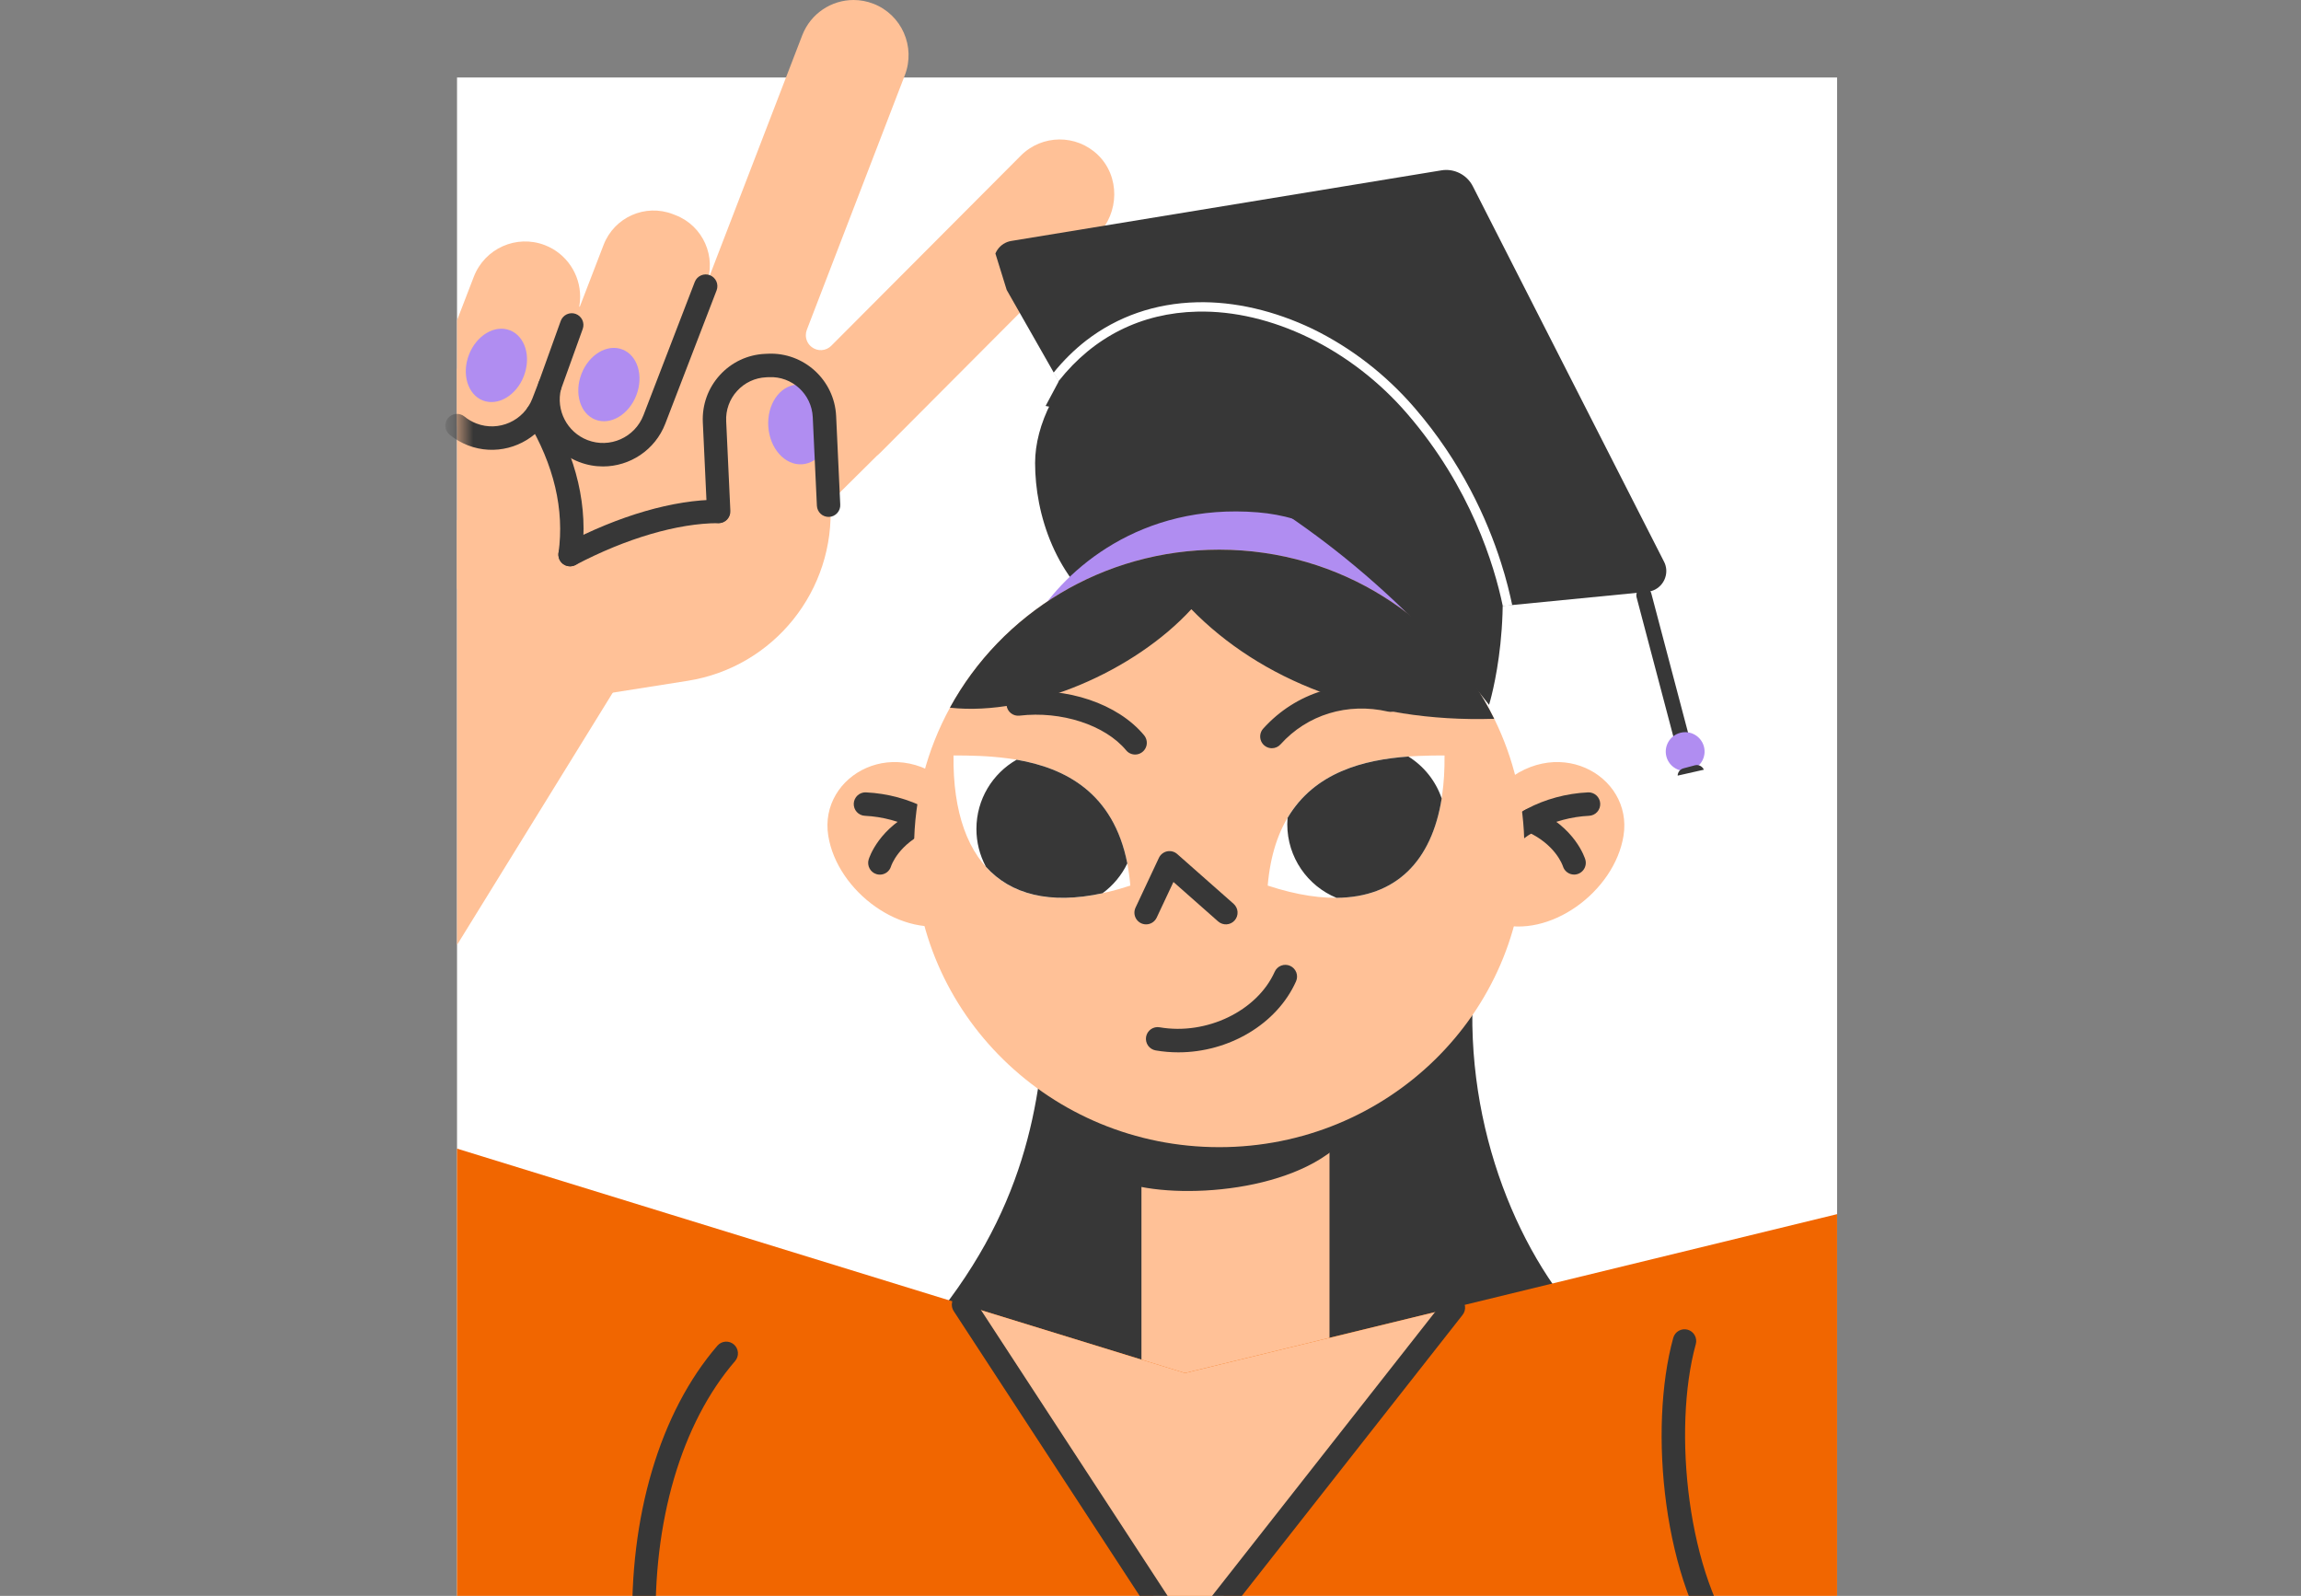<svg width="124" height="86" viewBox="0 0 124 86" fill="none" xmlns="http://www.w3.org/2000/svg">
<rect x="0" y="0" width="124" height="86" fill="#808080" stroke="none"/>
<g clip-path="url(#clip0_3062_11596)">
<path d="M24.629 4.176H99.082V100.92H24.629V4.176Z" fill="white"/>
<path d="M68.92 15.174C73.574 15.174 81.305 18.531 81.305 25.924C81.305 33.317 73.429 33.802 73.429 33.802L67.902 30.592L59.902 33.316C56.848 31.224 55.781 27.674 55.781 24.95C55.781 20.864 60.436 15.174 68.92 15.174L68.92 15.174Z" fill="#373737"/>
<path d="M55.781 33.366C57.408 30.715 61.447 27.093 67.784 27.61C73.279 28.058 76.5 32.849 78.046 35.757C71.734 33.883 55.781 33.366 55.781 33.366V33.366Z" fill="#B08DF1"/>
<path d="M31.629 37.545L37.059 36.688C41.7 35.955 45.027 31.807 44.747 27.102L44.589 24.444L34.354 28.215L31.629 37.545V37.545ZM80.655 42.557C83.758 39.396 88.019 41.756 87.491 45.038C87.006 48.053 83.492 50.631 80.655 49.756C77.93 48.914 80.655 42.557 80.655 42.557Z" fill="#FFC197"/>
<path d="M80.466 46.643C80.352 46.643 80.24 46.612 80.143 46.553C80.045 46.495 79.965 46.411 79.911 46.311C79.858 46.21 79.832 46.097 79.837 45.983C79.841 45.87 79.877 45.759 79.939 45.664C81.061 43.949 83.221 42.813 85.575 42.7C85.658 42.695 85.74 42.708 85.818 42.736C85.896 42.764 85.968 42.807 86.029 42.863C86.09 42.919 86.14 42.986 86.175 43.061C86.211 43.136 86.231 43.218 86.235 43.301C86.243 43.468 86.184 43.632 86.072 43.756C85.96 43.88 85.803 43.954 85.636 43.962C83.706 44.056 81.884 44.996 80.993 46.358C80.936 46.445 80.858 46.517 80.765 46.567C80.673 46.617 80.57 46.643 80.466 46.643H80.466Z" fill="#373737"/>
<path d="M84.827 47.13C84.691 47.129 84.56 47.086 84.451 47.004C84.342 46.923 84.263 46.809 84.224 46.679C84.21 46.636 83.822 45.48 82.224 44.786C82.148 44.753 82.079 44.705 82.021 44.646C81.964 44.586 81.918 44.516 81.888 44.438C81.858 44.361 81.843 44.279 81.844 44.196C81.845 44.113 81.863 44.031 81.896 43.955C81.928 43.878 81.976 43.809 82.035 43.752C82.095 43.694 82.165 43.648 82.242 43.618C82.319 43.587 82.401 43.572 82.484 43.574C82.567 43.575 82.648 43.593 82.724 43.626C84.885 44.564 85.41 46.245 85.431 46.316C85.459 46.41 85.465 46.51 85.448 46.607C85.431 46.704 85.391 46.796 85.333 46.875C85.274 46.954 85.198 47.018 85.11 47.062C85.022 47.107 84.925 47.13 84.827 47.13L84.827 47.13Z" fill="#373737"/>
<path d="M51.471 42.558C48.368 39.396 44.107 41.756 44.635 45.038C45.119 48.053 48.633 50.631 51.471 49.756C54.196 48.915 51.471 42.558 51.471 42.558Z" fill="#FFC197"/>
<path d="M51.778 46.643C51.673 46.643 51.57 46.617 51.478 46.567C51.386 46.517 51.307 46.445 51.25 46.358C50.359 44.996 48.537 44.056 46.608 43.962C46.441 43.954 46.284 43.88 46.171 43.756C46.059 43.632 46.001 43.468 46.008 43.301C46.012 43.218 46.032 43.136 46.068 43.061C46.103 42.986 46.153 42.919 46.214 42.863C46.275 42.807 46.347 42.764 46.425 42.736C46.503 42.708 46.586 42.695 46.668 42.7C49.023 42.813 51.182 43.949 52.304 45.664C52.366 45.759 52.402 45.87 52.407 45.983C52.412 46.097 52.386 46.21 52.332 46.311C52.278 46.411 52.198 46.495 52.1 46.553C52.003 46.612 51.891 46.643 51.778 46.643H51.778Z" fill="#373737"/>
<path d="M47.416 47.133C47.356 47.133 47.294 47.125 47.233 47.106C46.9 47.006 46.712 46.651 46.812 46.316C46.833 46.245 47.357 44.564 49.519 43.626C49.672 43.559 49.845 43.557 50.001 43.618C50.156 43.68 50.281 43.801 50.347 43.955C50.414 44.109 50.416 44.283 50.355 44.439C50.293 44.595 50.173 44.72 50.019 44.786C48.421 45.48 48.033 46.637 48.017 46.686C47.979 46.815 47.899 46.929 47.791 47.01C47.683 47.09 47.551 47.134 47.416 47.133V47.133ZM56.381 54.008C56.123 59.405 55.282 65.357 49.769 71.777C54.765 75.343 77.067 77.873 85.793 71.777C81.98 67.951 78.882 60.881 79.398 53.116C75.192 53.619 56.381 54.008 56.381 54.008V54.008Z" fill="#373737"/>
<path d="M61.512 74.946V58.914H71.646V75.242L61.512 74.946Z" fill="#FFC197"/>
<path d="M60.593 63.726C63.362 64.675 70.115 64.288 72.681 61.152C72.816 59.255 73.086 57.29 73.086 57.29L60.391 58.577L60.593 63.726V63.726Z" fill="#373737"/>
<path d="M82.147 45.719C82.147 54.611 74.785 61.819 65.703 61.819C56.621 61.819 49.258 54.611 49.258 45.719C49.258 42.977 49.958 40.397 51.193 38.137V38.136C53.962 33.069 59.421 29.621 65.703 29.621C72.227 29.621 77.865 33.341 80.523 38.734C81.563 40.846 82.147 43.216 82.147 45.719Z" fill="#FFC197"/>
<path d="M68.316 47.723C68.894 41.022 74.327 40.71 77.845 40.71C77.915 46.83 74.639 49.803 68.316 47.723ZM60.913 47.723C60.335 41.022 54.902 40.71 51.384 40.71C51.314 46.83 54.59 49.803 60.913 47.723Z" fill="white"/>
<path d="M61.763 49.813C61.657 49.813 61.552 49.786 61.459 49.735C61.366 49.684 61.288 49.609 61.231 49.52C61.174 49.43 61.141 49.327 61.134 49.22C61.128 49.114 61.148 49.008 61.193 48.912L62.453 46.228C62.495 46.139 62.556 46.062 62.633 46.001C62.71 45.94 62.8 45.898 62.895 45.878C62.991 45.858 63.09 45.861 63.185 45.886C63.279 45.911 63.366 45.958 63.44 46.023L66.479 48.706C66.541 48.761 66.591 48.828 66.628 48.903C66.664 48.977 66.686 49.058 66.691 49.141C66.696 49.224 66.685 49.307 66.659 49.385C66.632 49.464 66.59 49.536 66.535 49.599C66.481 49.661 66.414 49.712 66.34 49.749C66.266 49.785 66.185 49.807 66.102 49.812C66.02 49.817 65.937 49.806 65.859 49.779C65.78 49.752 65.708 49.71 65.646 49.656L63.236 47.528L62.333 49.45C62.282 49.559 62.201 49.651 62.1 49.715C61.999 49.779 61.882 49.813 61.763 49.813H61.763ZM63.501 56.709C63.093 56.709 62.684 56.675 62.276 56.605C62.195 56.59 62.117 56.56 62.047 56.516C61.977 56.472 61.916 56.414 61.868 56.346C61.821 56.278 61.787 56.202 61.769 56.121C61.75 56.04 61.748 55.956 61.762 55.874C61.776 55.792 61.806 55.714 61.85 55.644C61.895 55.574 61.952 55.513 62.02 55.465C62.087 55.417 62.164 55.383 62.244 55.365C62.325 55.347 62.409 55.344 62.49 55.359C65.021 55.796 67.746 54.482 68.693 52.367C68.761 52.214 68.887 52.094 69.043 52.035C69.2 51.975 69.373 51.98 69.526 52.049C69.678 52.118 69.797 52.244 69.857 52.401C69.916 52.558 69.911 52.732 69.842 52.885C68.807 55.198 66.213 56.709 63.501 56.709ZM61.172 40.661C61.079 40.661 60.988 40.641 60.904 40.601C60.82 40.562 60.746 40.505 60.687 40.433C59.554 39.068 57.191 38.3 54.942 38.565C54.776 38.585 54.609 38.538 54.478 38.434C54.347 38.33 54.262 38.178 54.243 38.011C54.223 37.845 54.27 37.677 54.374 37.546C54.477 37.414 54.629 37.329 54.795 37.309C57.486 36.992 60.243 37.922 61.656 39.624C61.732 39.717 61.781 39.829 61.796 39.948C61.812 40.067 61.793 40.188 61.742 40.297C61.691 40.406 61.61 40.498 61.509 40.562C61.408 40.627 61.291 40.661 61.171 40.661H61.172ZM68.54 40.321C68.418 40.321 68.299 40.285 68.197 40.218C68.095 40.152 68.014 40.057 67.964 39.945C67.915 39.833 67.899 39.709 67.918 39.589C67.937 39.468 67.991 39.355 68.073 39.265C69.828 37.315 72.448 36.511 75.08 37.113C75.161 37.132 75.237 37.166 75.305 37.214C75.372 37.262 75.43 37.323 75.474 37.393C75.518 37.464 75.547 37.542 75.561 37.624C75.575 37.706 75.573 37.789 75.554 37.87C75.536 37.951 75.502 38.028 75.454 38.095C75.406 38.163 75.345 38.221 75.275 38.265C75.205 38.309 75.127 38.339 75.046 38.353C74.964 38.367 74.88 38.364 74.8 38.346C72.618 37.847 70.453 38.507 69.008 40.112C68.949 40.178 68.877 40.23 68.796 40.266C68.716 40.302 68.628 40.321 68.54 40.321L68.54 40.321Z" fill="#373737"/>
<path d="M80.522 38.734L80.521 38.735C73.628 38.955 67.908 36.625 64.2 32.83C61.168 36.137 55.592 38.617 51.191 38.137V38.136C53.961 33.069 59.419 29.621 65.701 29.621C72.225 29.621 77.863 33.341 80.522 38.734H80.522Z" fill="#373737"/>
<path d="M99.082 65.409V100.92H24.629V61.898L51.923 70.312L63.857 73.99L78.322 70.466L99.082 65.409Z" fill="#F16600"/>
<path d="M78.324 70.466L63.86 88.59L51.926 70.312L63.86 73.991L78.324 70.466Z" fill="#FFC197"/>
<path d="M60.388 93.93C60.269 93.93 60.154 93.897 60.053 93.834C59.953 93.771 59.873 93.681 59.821 93.574C59.769 93.467 59.749 93.348 59.761 93.23C59.774 93.112 59.82 93 59.893 92.907L77.828 70.075C77.879 70.01 77.943 69.956 78.015 69.915C78.087 69.874 78.167 69.848 78.249 69.839C78.331 69.829 78.415 69.835 78.494 69.858C78.574 69.88 78.648 69.918 78.713 69.97C78.778 70.021 78.832 70.085 78.873 70.157C78.913 70.23 78.939 70.31 78.949 70.392C78.959 70.475 78.952 70.558 78.93 70.638C78.907 70.718 78.869 70.793 78.818 70.858L60.883 93.689C60.824 93.765 60.749 93.826 60.663 93.867C60.577 93.909 60.483 93.93 60.388 93.93Z" fill="#373737"/>
<path d="M32.527 13.198L29.704 20.53C29.13 22.022 29.87 23.699 31.358 24.276L31.503 24.332C32.991 24.909 34.662 24.166 35.237 22.674L38.059 15.342C38.634 13.85 37.894 12.172 36.406 11.596L36.261 11.54C34.773 10.963 33.101 11.706 32.527 13.198Z" fill="#FFC197"/>
<path d="M31.264 15.988C31.264 16.169 31.248 16.349 31.215 16.527C31.203 16.587 31.19 16.647 31.174 16.707C31.146 16.825 31.108 16.943 31.064 17.059L29.62 20.811L29.275 21.705C28.685 23.238 26.969 24 25.44 23.409C25.147 23.295 24.873 23.135 24.629 22.935V17.262L25.532 14.917C26.122 13.383 27.838 12.62 29.367 13.212C30.542 13.669 31.264 14.795 31.264 15.988Z" fill="#FFC197"/>
<path d="M59.15 12.648L47.463 24.373C47.394 24.443 47.321 24.509 47.245 24.571L37.072 34.66C35.41 36.299 33.065 36.853 30.941 36.287C30.028 36.042 29.181 35.598 28.46 34.986C27.18 33.901 25.903 32.813 24.629 31.721V19.881C25.929 18.048 26.965 16.593 26.965 16.593L31.215 16.527L31.245 16.526L37.639 16.427L38.036 15.398L43.231 1.905C43.686 0.724 44.808 0 45.998 0C46.352 0 46.714 0.065 47.066 0.201C48.594 0.793 49.353 2.515 48.763 4.048L43.48 17.772C43.444 17.864 43.426 17.963 43.426 18.062C43.426 18.309 43.538 18.547 43.742 18.702C43.896 18.821 44.089 18.88 44.283 18.867C44.478 18.854 44.661 18.77 44.798 18.632L55.011 8.387C56.157 7.238 58.003 7.226 59.164 8.347C60.362 9.505 60.326 11.469 59.15 12.648Z" fill="#FFC197"/>
<path d="M33.881 35.933L24.629 50.922V28.018L33.881 35.933Z" fill="#FFC197"/>
<path d="M34.714 88.577C34.55 88.577 34.393 88.513 34.275 88.398C34.158 88.284 34.089 88.128 34.084 87.964C33.889 81.739 35.559 76.108 38.664 72.514C38.774 72.388 38.929 72.311 39.095 72.3C39.261 72.289 39.425 72.344 39.551 72.453C39.676 72.562 39.754 72.717 39.766 72.884C39.779 73.05 39.725 73.215 39.617 73.342C36.716 76.698 35.159 82.014 35.344 87.925C35.349 88.092 35.288 88.255 35.173 88.377C35.059 88.499 34.901 88.571 34.734 88.576C34.727 88.577 34.721 88.577 34.714 88.577ZM93.413 89.764C93.318 89.764 93.224 89.743 93.138 89.701C93.053 89.66 92.978 89.6 92.919 89.525C89.617 85.357 88.82 76.993 90.171 72.094C90.216 71.933 90.323 71.796 90.468 71.714C90.614 71.632 90.785 71.611 90.946 71.655C91.107 71.7 91.243 71.807 91.326 71.952C91.408 72.097 91.43 72.27 91.386 72.431C90.118 77.028 90.927 84.979 93.906 88.738C93.979 88.831 94.025 88.943 94.038 89.061C94.052 89.18 94.031 89.299 93.98 89.406C93.928 89.513 93.848 89.604 93.748 89.667C93.647 89.73 93.531 89.764 93.413 89.764ZM77.692 43.025C77.371 42.088 76.738 41.291 75.898 40.768C73.509 40.941 70.848 41.605 69.385 44.077C69.376 44.189 69.371 44.302 69.371 44.414C69.371 46.207 70.467 47.741 72.023 48.383C75.237 48.359 77.153 46.402 77.692 43.026L77.692 43.025ZM54.786 40.94C53.492 41.678 52.619 43.072 52.619 44.671C52.618 45.382 52.794 46.083 53.131 46.708C54.474 48.2 56.58 48.749 59.416 48.135C59.986 47.717 60.444 47.165 60.751 46.528C59.998 42.71 57.404 41.391 54.786 40.94ZM29.622 21.444C29.521 21.444 29.421 21.42 29.332 21.373C29.242 21.326 29.165 21.258 29.106 21.175C29.048 21.092 29.011 20.996 28.998 20.895C28.984 20.795 28.995 20.692 29.03 20.597L30.217 17.296C30.245 17.218 30.289 17.146 30.344 17.085C30.4 17.024 30.467 16.974 30.542 16.939C30.617 16.903 30.698 16.883 30.781 16.879C30.864 16.875 30.946 16.888 31.024 16.916C31.102 16.944 31.174 16.988 31.235 17.044C31.296 17.1 31.345 17.167 31.381 17.242C31.416 17.317 31.436 17.399 31.44 17.482C31.444 17.565 31.431 17.648 31.403 17.726L30.215 21.026C30.171 21.149 30.091 21.254 29.985 21.329C29.878 21.404 29.752 21.444 29.622 21.444ZM63.86 89.222C63.756 89.222 63.653 89.196 63.56 89.146C63.468 89.096 63.39 89.024 63.333 88.936L51.398 70.658C51.352 70.589 51.32 70.511 51.304 70.429C51.288 70.347 51.289 70.263 51.305 70.181C51.322 70.099 51.355 70.021 51.401 69.952C51.448 69.883 51.508 69.824 51.577 69.778C51.647 69.733 51.725 69.701 51.807 69.686C51.889 69.671 51.972 69.671 52.054 69.689C52.135 69.706 52.212 69.74 52.281 69.787C52.349 69.835 52.408 69.895 52.453 69.965L64.387 88.243C64.449 88.338 64.484 88.449 64.489 88.563C64.494 88.677 64.468 88.79 64.414 88.89C64.36 88.99 64.28 89.074 64.183 89.132C64.085 89.191 63.974 89.222 63.86 89.222H63.86ZM30.723 30.518C30.632 30.518 30.543 30.499 30.461 30.462C30.379 30.424 30.306 30.37 30.247 30.301C30.187 30.233 30.143 30.153 30.118 30.066C30.092 29.979 30.085 29.888 30.098 29.799C30.423 27.463 29.857 25.056 28.414 22.647C28.328 22.503 28.302 22.331 28.343 22.168C28.383 22.006 28.487 21.866 28.63 21.779C28.773 21.693 28.945 21.667 29.107 21.708C29.269 21.748 29.409 21.852 29.495 21.996C31.09 24.66 31.712 27.344 31.346 29.974C31.325 30.124 31.25 30.263 31.136 30.363C31.021 30.463 30.875 30.518 30.723 30.518V30.518Z" fill="#373737"/>
<mask id="mask0_3062_11596" style="mask-type:luminance" maskUnits="userSpaceOnUse" x="24" y="4" width="76" height="97">
<path d="M24.629 4.176H99.082V100.92H24.629V4.176Z" fill="white"/>
</mask>
<g mask="url(#mask0_3062_11596)">
<path d="M32.495 25.136C32.065 25.136 31.628 25.058 31.203 24.894C30.291 24.54 29.596 23.846 29.219 23.005C28.253 24.113 26.662 24.558 25.215 23.999C24.858 23.861 24.526 23.667 24.23 23.424C24.166 23.371 24.113 23.306 24.074 23.233C24.035 23.16 24.011 23.079 24.003 22.997C23.995 22.914 24.003 22.831 24.027 22.751C24.052 22.672 24.091 22.598 24.143 22.534C24.196 22.47 24.261 22.416 24.334 22.378C24.407 22.338 24.487 22.314 24.569 22.306C24.651 22.298 24.735 22.306 24.814 22.331C24.893 22.355 24.967 22.394 25.03 22.447C25.223 22.605 25.439 22.731 25.671 22.82C26.87 23.284 28.225 22.682 28.689 21.477L29.033 20.584L29.04 20.566C29.102 20.419 29.216 20.301 29.361 20.235C29.506 20.169 29.67 20.161 29.821 20.211C29.971 20.261 30.098 20.367 30.174 20.506C30.25 20.646 30.271 20.809 30.233 20.963C29.948 22.107 30.56 23.289 31.657 23.714C32.859 24.18 34.213 23.578 34.677 22.373L37.443 15.187C37.505 15.032 37.624 14.908 37.777 14.841C37.929 14.774 38.101 14.77 38.256 14.83C38.411 14.89 38.536 15.009 38.605 15.162C38.672 15.314 38.678 15.487 38.619 15.643L35.853 22.828C35.302 24.258 33.938 25.136 32.495 25.136Z" fill="#373737"/>
</g>
<path d="M34.293 21.298C34.695 20.253 34.359 19.15 33.541 18.833C32.724 18.516 31.736 19.106 31.334 20.151C30.931 21.195 31.268 22.299 32.085 22.615C32.903 22.932 33.891 22.342 34.293 21.298Z" fill="#B08DF1"/>
<path d="M43.221 25.02C44.149 24.96 44.839 23.95 44.763 22.765C44.687 21.579 43.873 20.667 42.945 20.727C42.018 20.787 41.327 21.796 41.403 22.982C41.48 24.167 42.293 25.08 43.221 25.02Z" fill="#B08DF1"/>
<path d="M28.231 20.264C28.633 19.219 28.296 18.116 27.479 17.799C26.662 17.483 25.673 18.073 25.271 19.117C24.869 20.162 25.206 21.265 26.023 21.582C26.84 21.898 27.829 21.308 28.231 20.264Z" fill="#B08DF1"/>
<path d="M38.73 28.192C38.568 28.192 38.412 28.13 38.295 28.017C38.178 27.905 38.108 27.752 38.1 27.59L37.875 22.759C37.831 21.818 38.155 20.915 38.788 20.218C39.42 19.521 40.286 19.113 41.224 19.069L41.38 19.062C43.317 18.972 44.968 20.478 45.059 22.422L45.281 27.194C45.285 27.277 45.273 27.36 45.245 27.438C45.217 27.516 45.173 27.588 45.118 27.649C45.062 27.71 44.995 27.76 44.92 27.796C44.845 27.831 44.764 27.851 44.681 27.855C44.598 27.859 44.516 27.846 44.438 27.818C44.36 27.79 44.288 27.747 44.227 27.691C44.166 27.635 44.116 27.568 44.081 27.492C44.046 27.417 44.026 27.336 44.022 27.253L43.799 22.481C43.741 21.234 42.68 20.265 41.439 20.325L41.283 20.332C40.987 20.346 40.696 20.417 40.428 20.544C40.159 20.671 39.919 20.849 39.72 21.07C39.519 21.289 39.364 21.546 39.264 21.826C39.163 22.106 39.119 22.403 39.134 22.7L39.359 27.531C39.363 27.616 39.35 27.702 39.32 27.782C39.29 27.862 39.245 27.935 39.186 27.997C39.127 28.059 39.056 28.108 38.977 28.142C38.899 28.175 38.815 28.193 38.729 28.193L38.73 28.192Z" fill="#373737"/>
<path d="M30.721 30.518C30.58 30.519 30.443 30.471 30.332 30.384C30.221 30.297 30.142 30.175 30.108 30.038C30.074 29.901 30.087 29.756 30.145 29.627C30.203 29.498 30.302 29.392 30.427 29.326C33.362 27.78 36.302 26.928 38.705 26.928C38.872 26.928 39.032 26.995 39.151 27.113C39.269 27.232 39.335 27.392 39.335 27.56C39.335 27.728 39.269 27.889 39.151 28.007C39.032 28.126 38.872 28.192 38.705 28.192C36.534 28.192 33.731 29.014 31.013 30.446C30.923 30.493 30.823 30.518 30.721 30.518Z" fill="#373737"/>
</g>
<g clip-path="url(#clip1_3062_11596)">
<path d="M90.728 40.174C90.946 40.116 91.077 39.89 91.019 39.672L88.987 31.973C88.93 31.755 88.704 31.624 88.486 31.682C88.268 31.74 88.137 31.966 88.194 32.184L90.226 39.882C90.284 40.1 90.509 40.231 90.728 40.174Z" fill="#373737"/>
<path d="M89.804 40.779C89.652 40.222 89.98 39.647 90.537 39.494C91.094 39.34 91.669 39.668 91.822 40.224C91.974 40.781 91.646 41.357 91.089 41.51C90.532 41.663 89.957 41.336 89.804 40.779Z" fill="#B08DF1"/>
<path d="M92.201 42.147C91.738 41.761 91.053 41.816 90.666 42.279C90.609 42.346 90.556 42.424 90.514 42.51C90.374 42.822 90.317 43.166 90.353 43.506C90.425 44.664 90.924 47.797 91.064 48.651C91.083 48.762 91.186 48.831 91.297 48.812L94.49 47.965C94.599 47.936 94.664 47.823 94.635 47.714L94.63 47.694L92.733 42.875C92.607 42.601 92.425 42.353 92.201 42.147Z" fill="#F16600"/>
<path d="M90.922 42.2L91.547 42.034C91.765 41.976 91.897 41.751 91.839 41.533C91.781 41.315 91.556 41.184 91.338 41.241L90.713 41.407C90.495 41.465 90.364 41.691 90.421 41.909C90.479 42.127 90.704 42.258 90.922 42.2Z" fill="#373737"/>
<path d="M53.701 14.659L56.785 20.075L57.06 20.554L57.65 21.585L69.21 23.342L77.457 33.008L80.981 32.656L80.991 32.653L81.498 32.604L88.788 31.89C89.399 31.833 89.847 31.28 89.792 30.669C89.778 30.535 89.741 30.396 89.677 30.275L79.373 10.044C79.059 9.417 78.361 9.062 77.671 9.181L54.5 12.984C53.879 13.085 53.471 13.671 53.569 14.281C53.583 14.415 53.63 14.551 53.701 14.659Z" fill="#373737"/>
<path d="M80.343 27.185C78.672 20.853 73.343 16.298 66.06 15.59C62.618 15.252 59.602 16.402 57.44 19.827L56.347 21.877C56.347 21.877 69.469 24.206 80.244 37.983C80.251 37.97 81.836 32.843 80.343 27.185Z" fill="#373737"/>
<path d="M56.771 20.088C57.307 19.426 57.896 18.846 58.539 18.346C60.223 17.052 62.243 16.346 64.498 16.289C66.532 16.237 68.692 16.745 70.744 17.728C72.839 18.752 74.695 20.2 76.223 21.968C78.773 24.917 80.151 28.008 80.887 30.315C81.18 31.223 81.364 32.001 81.494 32.614L80.987 32.663L80.977 32.623C80.529 30.484 79.268 26.27 75.832 22.294C72.82 18.799 68.478 16.696 64.515 16.793C61.499 16.861 58.934 18.157 57.065 20.518C57.057 20.531 57.057 20.531 57.048 20.534C57.038 20.536 57.04 20.546 57.04 20.546L56.771 20.088Z" fill="white"/>
</g>
<defs>
<clipPath id="clip0_3062_11596">
<rect width="82" height="86" fill="white" transform="translate(17)"/>
</clipPath>
<clipPath id="clip1_3062_11596">
<rect width="31.285" height="38.151" fill="white" transform="matrix(-0.975 0.22 0.296 0.955 83.406 4.395)"/>
</clipPath>
</defs>
</svg>
